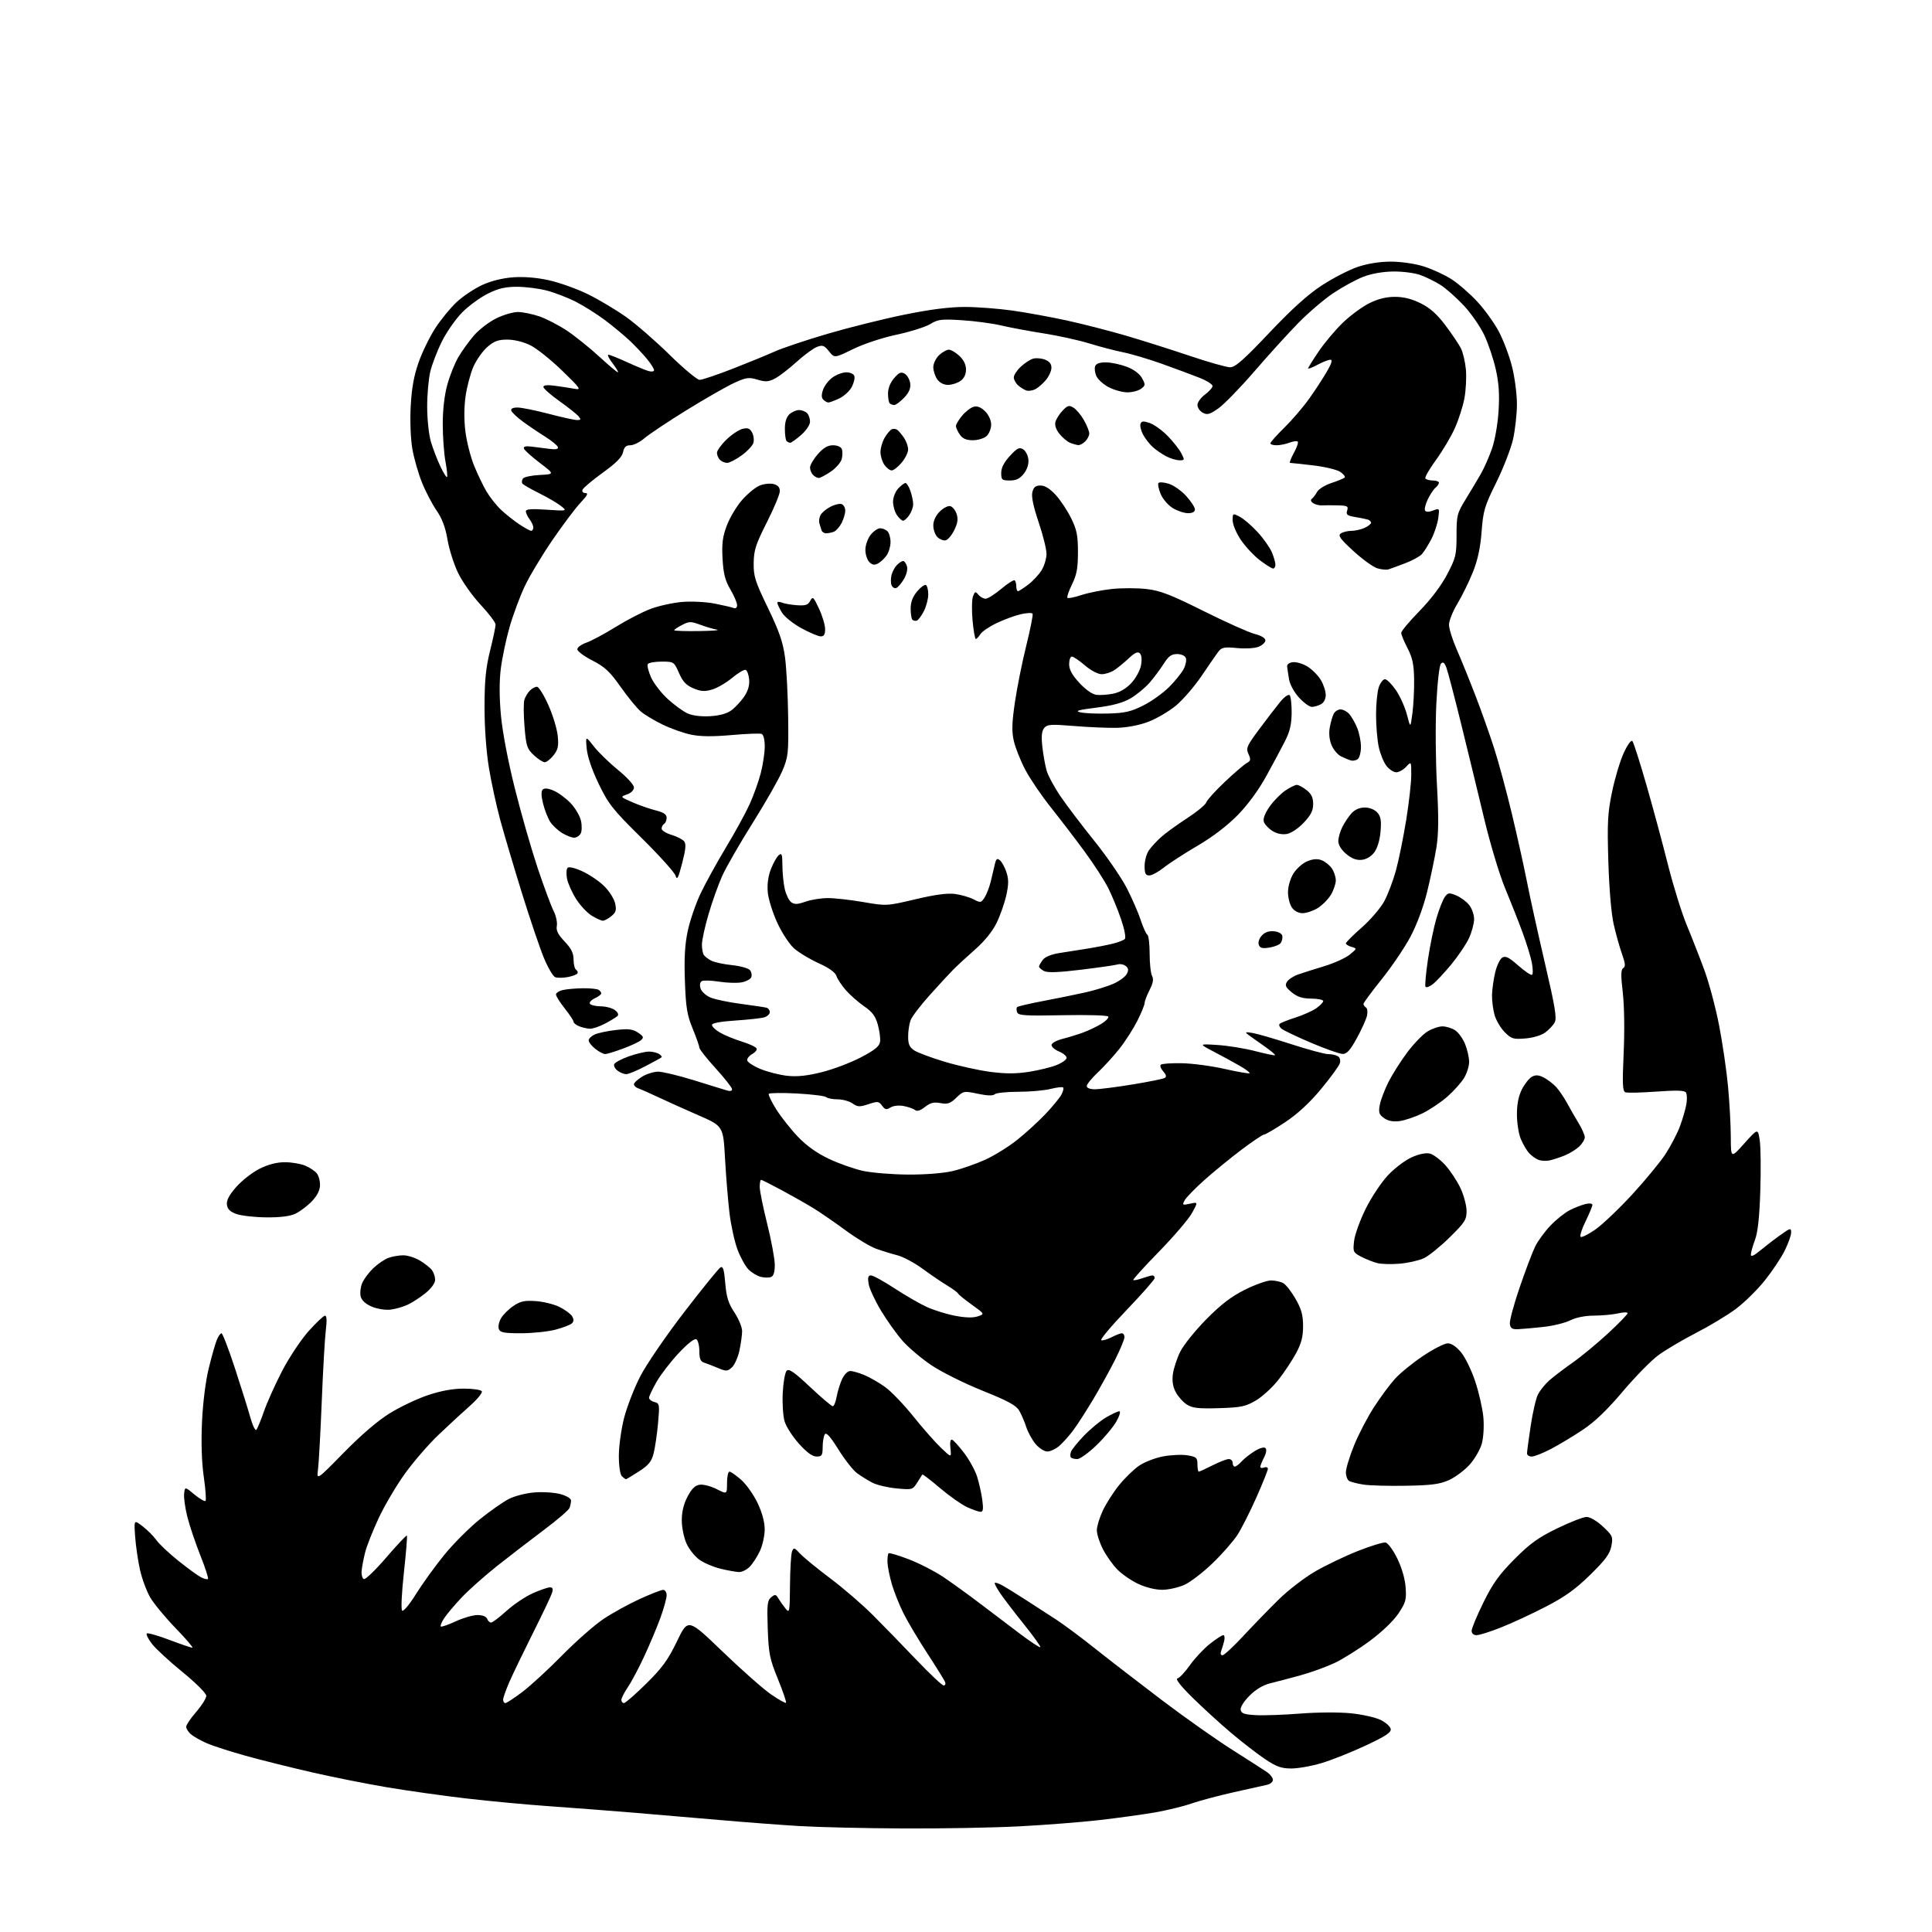 <?xml version="1.0" encoding="UTF-8" standalone="no"?>
<svg 
  version="1.1" 
  xmlns="http://www.w3.org/2000/svg" 
  xmlns:xlink="http://www.w3.org/1999/xlink" 
  xmlns:svg="http://www.w3.org/2000/svg"
  xmlns:rdf="http://www.w3.org/1999/02/22-rdf-syntax-ns#"
  xmlns:cc="http://creativecommons.org/ns#"
  xmlns:dc="http://purl.org/dc/elements/1.1/"
  viewBox="0 0 768 768"
  width="768"
  height="768"
>
<style>svg {background-color: white; }</style>"
<path stroke="none" fill="black" fill-rule="evenodd" d="M359.00,726.84C343.88,726.77 325.43,726.34 318.00,725.90C310.57,725.46 296.62,724.40 287.00,723.56C277.38,722.72 261.62,721.38 252.00,720.58C242.38,719.78 227.30,718.63 218.50,718.01C209.70,717.40 194.88,716.02 185.57,714.94C176.26,713.86 161.92,711.84 153.70,710.45C145.48,709.06 132.02,706.37 123.79,704.48C115.56,702.59 103.80,699.66 97.66,697.95C91.52,696.25 84.49,693.98 82.04,692.89C79.58,691.81 76.77,690.20 75.79,689.31C74.80,688.42 74.00,687.11 74.00,686.41C74.00,685.70 75.80,683.04 78.00,680.50C80.20,677.96 82.00,675.09 82.00,674.12C82.00,673.11 77.96,669.08 72.53,664.65C67.32,660.41 61.85,655.36 60.39,653.44C58.92,651.52 58.00,649.67 58.34,649.33C58.67,648.99 62.70,650.13 67.28,651.86C71.85,653.59 75.99,655.00 76.47,655.00C76.95,655.00 73.97,651.51 69.84,647.25C65.71,642.99 61.15,637.46 59.70,634.98C58.26,632.49 56.43,627.54 55.64,623.98C54.84,620.41 53.98,614.48 53.72,610.79C53.24,604.08 53.24,604.08 56.65,606.69C58.53,608.12 61.00,610.59 62.12,612.17C63.25,613.76 67.17,617.46 70.84,620.39C74.50,623.33 78.55,626.28 79.84,626.95C81.12,627.62 82.40,627.94 82.67,627.66C82.94,627.39 81.59,623.19 79.66,618.33C77.72,613.47 75.41,606.64 74.52,603.14C73.62,599.65 73.03,595.47 73.19,593.86C73.50,590.94 73.50,590.94 77.30,594.09C79.39,595.82 81.37,596.96 81.70,596.63C82.03,596.31 81.71,591.98 81.00,587.03C80.17,581.22 79.92,573.48 80.30,565.26C80.64,557.72 81.73,549.02 82.96,544.00C84.10,539.33 85.53,534.26 86.14,532.75C86.74,531.24 87.60,530.00 88.04,530.00C88.48,530.00 90.86,536.19 93.34,543.75C95.82,551.31 98.59,560.15 99.49,563.38C100.40,566.62 101.48,568.87 101.90,568.38C102.33,567.90 103.70,564.58 104.95,561.00C106.19,557.42 109.44,550.20 112.17,544.94C114.90,539.69 119.61,532.60 122.64,529.19C125.68,525.79 128.63,523.00 129.20,523.00C129.87,523.00 129.99,524.96 129.53,528.63C129.14,531.73 128.41,544.44 127.91,556.88C127.41,569.32 126.74,581.52 126.42,584.00C125.83,588.50 125.83,588.50 136.67,577.44C143.62,570.35 150.19,564.73 155.00,561.76C159.12,559.21 165.95,555.98 170.18,554.57C175.28,552.86 180.03,552.00 184.37,552.00C187.95,552.00 191.17,552.47 191.53,553.05C191.88,553.62 189.78,556.21 186.85,558.80C183.92,561.38 178.28,566.59 174.32,570.37C170.35,574.14 164.32,581.12 160.91,585.87C157.51,590.61 152.83,598.55 150.52,603.50C148.21,608.45 145.80,614.52 145.17,617.00C144.54,619.48 143.90,622.80 143.76,624.40C143.62,625.99 144.02,627.47 144.67,627.70C145.31,627.93 149.33,624.04 153.60,619.07C157.87,614.10 161.54,610.21 161.75,610.42C161.96,610.63 161.42,617.23 160.56,625.09C159.67,633.15 159.36,639.76 159.85,640.25C160.34,640.74 162.77,637.83 165.42,633.57C168.01,629.42 173.08,622.41 176.69,617.99C180.29,613.58 186.61,607.26 190.72,603.95C194.82,600.65 200.04,597.00 202.31,595.84C204.58,594.68 209.15,593.52 212.47,593.26C215.79,592.99 220.41,593.29 222.75,593.93C225.14,594.57 227.00,595.68 227.00,596.46C227.00,597.22 226.72,598.55 226.39,599.43C226.05,600.31 221.44,604.27 216.14,608.23C210.84,612.20 202.45,618.66 197.50,622.58C192.55,626.51 186.22,632.15 183.43,635.11C180.65,638.08 177.55,641.75 176.55,643.28C175.55,644.81 174.95,646.28 175.22,646.55C175.49,646.82 178.14,645.91 181.10,644.53C184.07,643.15 187.98,642.02 189.78,642.01C191.78,642.00 193.29,642.59 193.64,643.50C193.95,644.33 194.66,645.00 195.21,645.00C195.76,645.00 198.52,642.91 201.35,640.35C204.18,637.79 208.88,634.64 211.78,633.35C214.68,632.06 217.75,631.00 218.60,631.00C219.74,631.00 219.95,631.58 219.42,633.25C219.03,634.49 215.66,641.58 211.94,649.00C208.22,656.42 204.01,665.14 202.59,668.37C201.16,671.61 200.00,674.87 200.00,675.62C200.00,676.38 200.40,677.00 200.89,677.00C201.38,677.00 204.42,675.01 207.64,672.58C210.86,670.15 218.00,663.59 223.49,658.00C228.99,652.41 236.41,645.88 240.00,643.50C243.58,641.12 250.05,637.56 254.38,635.59C258.71,633.61 262.87,632.00 263.62,632.00C264.38,632.00 265.00,632.96 265.00,634.13C265.00,635.30 263.92,639.24 262.61,642.88C261.29,646.52 258.43,653.38 256.23,658.12C254.04,662.86 251.07,668.48 249.63,670.60C248.18,672.73 247.00,675.03 247.00,675.73C247.00,676.43 247.46,677.00 248.03,677.00C248.60,677.00 252.59,673.51 256.91,669.25C263.30,662.93 265.56,659.82 269.12,652.41C273.50,643.32 273.50,643.32 287.21,656.51C294.75,663.77 303.41,671.42 306.46,673.52C309.51,675.62 312.20,677.13 312.45,676.89C312.69,676.64 311.25,672.40 309.24,667.47C305.96,659.42 305.55,657.37 305.19,647.46C304.85,637.86 305.03,636.22 306.54,634.96C308.09,633.68 308.42,633.73 309.40,635.38C310.00,636.40 311.27,638.20 312.22,639.37C313.86,641.41 313.94,641.04 314.04,630.00C314.09,623.67 314.46,617.69 314.85,616.70C315.49,615.07 315.79,615.15 318.03,617.58C319.39,619.05 324.77,623.46 329.99,627.38C335.21,631.29 342.86,637.89 346.99,642.03C351.12,646.16 358.89,654.15 364.25,659.78C369.62,665.40 374.51,670.00 375.11,670.00C375.72,670.00 375.98,669.39 375.70,668.65C375.41,667.91 372.27,662.84 368.72,657.40C365.17,651.95 360.89,644.78 359.22,641.45C357.54,638.12 355.43,632.84 354.52,629.71C353.61,626.59 352.83,622.67 352.78,621.00C352.73,619.34 352.93,617.74 353.21,617.46C353.49,617.17 357.16,618.27 361.36,619.88C365.56,621.50 371.81,624.73 375.25,627.06C378.69,629.39 385.10,634.03 389.50,637.37C393.90,640.71 401.01,646.10 405.30,649.34C409.59,652.58 413.30,655.03 413.55,654.79C413.79,654.55 410.86,650.45 407.04,645.69C403.22,640.93 398.96,635.37 397.58,633.33C396.19,631.28 395.23,629.44 395.44,629.23C395.65,629.01 396.88,629.39 398.16,630.07C399.45,630.75 403.65,633.33 407.50,635.81C411.35,638.28 416.97,641.93 420.00,643.91C423.02,645.88 430.00,651.09 435.50,655.47C441.00,659.85 452.93,669.06 462.00,675.93C471.07,682.80 483.68,691.68 490.00,695.68C496.32,699.67 502.51,703.65 503.75,704.52C504.99,705.38 506.00,706.74 506.00,707.53C506.00,708.32 504.99,709.19 503.75,709.47C502.51,709.75 496.55,711.08 490.50,712.43C484.45,713.78 476.85,715.80 473.61,716.93C470.38,718.06 463.85,719.65 459.11,720.47C454.38,721.28 444.57,722.64 437.32,723.48C430.08,724.32 415.68,725.45 405.32,725.99C394.97,726.54 374.12,726.92 359.00,726.84zM513.33,703.00C509.41,703.00 507.42,702.30 502.99,699.35C499.97,697.34 493.90,692.66 489.50,688.94C485.10,685.23 478.15,678.89 474.05,674.85C469.38,670.25 467.14,667.40 468.05,667.21C468.85,667.05 471.07,664.68 473.00,661.95C474.93,659.22 478.49,655.41 480.91,653.49C483.34,651.57 485.75,650.00 486.27,650.00C486.79,650.00 486.94,651.08 486.61,652.41C486.28,653.73 485.73,655.53 485.40,656.41C485.05,657.30 485.30,658.00 485.95,658.00C486.58,658.00 490.35,654.52 494.30,650.26C498.26,646.00 504.56,639.50 508.31,635.82C512.05,632.14 518.57,627.12 522.81,624.67C527.04,622.22 534.68,618.56 539.79,616.54C544.90,614.52 549.85,613.01 550.79,613.18C551.73,613.36 553.82,616.19 555.43,619.50C557.23,623.18 558.52,627.63 558.76,631.00C559.12,635.90 558.80,637.04 555.89,641.40C553.95,644.30 549.32,648.75 544.55,652.27C540.12,655.55 533.80,659.51 530.50,661.07C527.20,662.62 521.12,664.82 517.00,665.96C512.88,667.09 507.49,668.51 505.04,669.11C502.11,669.82 499.24,671.53 496.71,674.06C494.43,676.34 492.98,678.66 493.18,679.71C493.45,681.14 494.68,681.56 499.29,681.80C502.46,681.97 510.40,681.68 516.92,681.17C523.58,680.64 532.37,680.59 536.93,681.05C541.41,681.50 546.75,682.69 548.79,683.69C550.83,684.68 552.65,686.30 552.83,687.28C553.09,688.67 550.88,690.13 542.83,693.90C537.15,696.55 529.28,699.69 525.34,700.86C521.41,702.04 516.00,703.00 513.33,703.00zM586.97,650.00C585.76,650.00 585.00,649.33 585.00,648.26C585.00,647.30 587.11,642.24 589.68,637.01C593.41,629.44 595.93,625.93 602.01,619.80C608.20,613.57 611.44,611.23 619.01,607.55C624.15,605.05 629.42,603.00 630.72,603.00C632.07,603.00 634.83,604.63 637.18,606.83C641.04,610.43 641.24,610.89 640.55,614.57C639.97,617.66 638.23,620.03 632.16,625.99C626.31,631.72 622.13,634.72 614.50,638.67C609.00,641.52 601.00,645.23 596.72,646.92C592.45,648.62 588.06,650.00 586.97,650.00zM462.00,631.97C459.35,631.98 455.44,631.02 452.50,629.64C449.75,628.36 446.00,625.77 444.16,623.90C442.32,622.03 439.74,618.38 438.41,615.78C437.08,613.19 436.00,609.81 436.01,608.28C436.02,606.75 437.08,603.25 438.38,600.50C439.67,597.75 442.57,593.21 444.81,590.42C447.06,587.63 450.63,584.14 452.75,582.68C454.87,581.21 459.21,579.52 462.40,578.93C465.60,578.34 469.96,578.16 472.11,578.52C475.59,579.11 476.00,579.48 476.00,582.09C476.00,583.69 476.24,585.00 476.53,585.00C476.83,585.00 479.29,583.88 482.00,582.50C484.71,581.12 487.62,580.00 488.47,580.00C489.31,580.00 490.00,580.67 490.00,581.50C490.00,582.33 490.38,583.00 490.85,583.00C491.31,583.00 492.52,582.09 493.53,580.97C494.54,579.85 496.89,577.99 498.76,576.84C500.77,575.60 502.51,575.11 503.05,575.65C503.58,576.18 503.35,577.70 502.47,579.39C501.66,580.95 501.00,582.61 501.00,583.08C501.00,583.55 501.68,583.68 502.50,583.36C503.32,583.05 504.00,583.27 504.00,583.87C504.00,584.47 501.95,589.58 499.45,595.22C496.95,600.86 493.58,607.54 491.95,610.07C490.33,612.60 485.89,617.67 482.09,621.34C478.29,625.02 473.22,628.91 470.84,629.99C468.45,631.07 464.48,631.96 462.00,631.97zM293.71,624.91C292.49,624.87 289.21,624.27 286.40,623.59C283.60,622.91 279.84,621.31 278.04,620.03C276.24,618.75 273.93,615.85 272.91,613.60C271.88,611.34 271.03,607.21 271.02,604.41C271.01,600.98 271.76,597.88 273.32,594.91C275.03,591.67 276.34,590.42 278.25,590.19C279.68,590.02 282.68,590.82 284.92,591.96C289.00,594.04 289.00,594.04 289.00,589.52C289.00,587.03 289.43,585.00 289.97,585.00C290.50,585.00 292.59,586.46 294.62,588.24C296.65,590.02 299.59,594.19 301.16,597.49C302.99,601.37 303.99,605.10 303.98,608.00C303.97,610.48 303.12,614.30 302.10,616.50C301.08,618.70 299.27,621.51 298.08,622.75C296.89,623.99 294.93,624.96 293.71,624.91zM389.81,600.98C389.09,600.97 386.70,600.14 384.49,599.14C382.29,598.13 377.43,594.72 373.69,591.55C369.95,588.37 366.78,585.94 366.64,586.14C366.51,586.34 365.58,587.80 364.59,589.38C362.82,592.19 362.61,592.25 356.42,591.67C352.92,591.35 348.58,590.32 346.78,589.39C344.98,588.45 342.22,586.75 340.67,585.60C339.11,584.44 335.78,580.21 333.27,576.18C330.04,571.00 328.46,569.24 327.87,570.18C327.41,570.91 327.02,573.19 327.02,575.25C327.00,578.54 326.71,579.00 324.59,579.00C322.96,579.00 320.70,577.35 317.60,573.90C315.08,571.10 312.52,567.12 311.90,565.04C311.27,562.97 310.94,557.86 311.15,553.67C311.36,549.49 312.07,545.53 312.72,544.88C313.63,543.97 315.77,545.46 322.03,551.35C326.51,555.56 330.56,559.00 331.04,559.00C331.52,559.00 332.21,557.31 332.57,555.25C332.94,553.19 333.91,550.04 334.73,548.25C335.59,546.38 336.98,545.00 337.99,545.00C338.96,545.00 341.50,545.73 343.63,546.62C345.76,547.51 349.46,549.64 351.86,551.37C354.26,553.09 359.28,558.32 363.03,563.00C366.77,567.67 371.72,573.30 374.03,575.50C378.22,579.50 378.22,579.50 377.81,575.73C377.55,573.38 377.79,572.09 378.45,572.31C379.03,572.50 381.19,574.87 383.25,577.58C385.31,580.28 387.63,584.52 388.42,587.00C389.20,589.48 390.13,593.64 390.48,596.25C390.96,599.83 390.80,600.99 389.81,600.98zM559.00,590.61C552.12,590.74 544.48,590.53 542.00,590.15C539.52,589.76 536.94,589.10 536.25,588.67C535.56,588.23 535.01,586.67 535.02,585.19C535.03,583.71 536.50,578.90 538.29,574.50C540.08,570.10 543.64,563.28 546.20,559.34C548.75,555.40 552.51,550.33 554.55,548.07C556.59,545.82 561.61,541.73 565.71,538.99C569.81,536.24 574.22,534.00 575.51,534.00C576.99,534.00 578.96,535.34 580.83,537.61C582.47,539.60 585.00,544.82 586.45,549.22C587.91,553.62 589.35,559.98 589.66,563.36C589.98,566.84 589.72,571.37 589.06,573.81C588.42,576.18 586.23,579.96 584.20,582.22C582.16,584.47 578.48,587.23 576.00,588.35C572.37,589.99 569.08,590.43 559.00,590.61zM248.81,588.00C248.58,588.00 247.86,587.46 247.20,586.80C246.50,586.10 246.00,582.74 246.00,578.72C246.00,574.93 246.94,568.16 248.08,563.67C249.23,559.17 252.15,551.67 254.57,547.00C256.98,542.33 264.85,530.85 272.04,521.51C279.23,512.16 285.70,504.19 286.42,503.79C287.41,503.23 287.86,504.74 288.30,510.09C288.77,515.65 289.54,518.09 291.95,521.73C293.63,524.27 295.00,527.59 295.00,529.12C295.00,530.65 294.52,534.13 293.94,536.85C293.35,539.57 292.01,542.59 290.94,543.55C289.15,545.18 288.73,545.19 285.25,543.74C283.19,542.88 280.71,541.92 279.75,541.62C278.47,541.21 278.00,540.00 278.00,537.09C278.00,534.91 277.47,532.79 276.82,532.39C276.10,531.95 273.39,534.06 269.84,537.84C266.64,541.24 262.67,546.38 261.02,549.26C259.37,552.14 258.01,555.01 258.01,555.63C258.00,556.26 258.96,557.02 260.14,557.33C262.18,557.86 262.25,558.27 261.59,565.69C261.20,569.99 260.42,575.36 259.85,577.64C259.01,580.99 257.90,582.37 254.02,584.89C251.38,586.60 249.04,588.00 248.81,588.00zM428.24,580.00C427.19,580.00 426.06,579.73 425.74,579.40C425.41,579.07 425.40,578.06 425.71,577.15C426.02,576.24 428.36,573.34 430.89,570.70C433.43,568.07 437.38,564.80 439.68,563.45C441.98,562.10 444.35,561.00 444.96,561.00C445.57,561.00 445.04,562.81 443.78,565.05C442.53,567.27 438.95,571.55 435.82,574.55C432.70,577.55 429.29,580.00 428.24,580.00zM608.90,579.00C607.85,579.00 607.00,578.44 607.01,577.75C607.01,577.06 607.67,572.11 608.48,566.75C609.29,561.38 610.60,555.76 611.39,554.25C612.18,552.74 614.10,550.34 615.66,548.92C617.22,547.50 621.42,544.29 625.00,541.77C628.58,539.25 634.99,533.96 639.25,530.01C643.51,526.06 647.00,522.47 647.00,522.02C647.00,521.58 645.31,521.60 643.25,522.08C641.19,522.56 636.89,522.96 633.71,522.98C630.11,522.99 626.52,523.70 624.21,524.86C622.17,525.88 617.35,527.06 613.50,527.48C609.65,527.90 605.15,528.30 603.50,528.37C601.12,528.47 600.44,528.05 600.19,526.29C600.01,525.07 601.77,518.55 604.08,511.79C606.40,505.03 609.17,497.70 610.25,495.50C611.33,493.30 614.07,489.55 616.35,487.17C618.63,484.78 622.08,482.04 624.00,481.06C625.92,480.08 628.74,478.99 630.25,478.62C631.85,478.24 633.00,478.38 633.00,478.96C633.00,479.51 631.79,482.43 630.31,485.45C628.82,488.47 627.93,491.26 628.31,491.65C628.70,492.03 631.32,490.74 634.14,488.78C636.96,486.81 643.56,480.55 648.80,474.85C654.04,469.16 660.04,461.87 662.13,458.65C664.22,455.43 666.79,450.48 667.83,447.65C668.88,444.82 670.01,440.93 670.35,439.00C670.69,437.07 670.63,434.97 670.21,434.31C669.66,433.44 666.61,433.34 658.48,433.92C652.44,434.36 646.88,434.49 646.12,434.20C645.00,433.78 644.87,430.96 645.43,418.59C645.83,409.76 645.69,399.79 645.08,394.55C644.28,387.63 644.32,385.42 645.27,384.83C646.22,384.25 646.10,382.97 644.77,379.21C643.82,376.54 642.33,371.24 641.47,367.43C640.52,363.26 639.67,353.32 639.34,342.50C638.87,326.93 639.07,323.19 640.82,314.78C641.92,309.43 644.00,302.49 645.44,299.35C646.94,296.08 648.41,294.04 648.89,294.57C649.36,295.08 651.87,302.93 654.47,312.00C657.08,321.07 660.93,335.34 663.03,343.70C665.13,352.05 668.49,362.85 670.49,367.70C672.50,372.54 675.66,380.60 677.51,385.62C679.36,390.63 682.00,400.53 683.37,407.62C684.75,414.70 686.35,425.68 686.93,432.00C687.52,438.32 688.01,447.32 688.02,452.00C688.05,460.50 688.05,460.50 693.42,454.50C698.80,448.50 698.80,448.50 699.52,453.30C699.92,455.93 700.02,464.93 699.75,473.30C699.41,483.87 698.77,489.83 697.63,492.88C696.73,495.28 696.00,497.91 696.00,498.72C696.00,499.72 697.20,499.20 699.75,497.07C701.81,495.36 705.41,492.59 707.75,490.93C711.75,488.08 712.00,488.02 712.00,489.99C712.00,491.13 710.82,494.41 709.38,497.28C707.94,500.15 704.37,505.48 701.44,509.12C698.52,512.76 693.43,517.76 690.14,520.23C686.85,522.71 679.73,527.01 674.33,529.79C668.92,532.57 662.15,536.57 659.28,538.67C656.40,540.78 650.01,547.29 645.06,553.15C638.88,560.47 633.92,565.23 629.20,568.36C625.43,570.88 619.74,574.30 616.57,575.96C613.39,577.63 609.94,579.00 608.90,579.00zM416.34,577.00C415.15,577.00 413.05,575.66 411.67,574.03C410.30,572.39 408.63,569.35 407.96,567.28C407.29,565.20 406.04,562.28 405.17,560.78C403.95,558.65 400.76,556.92 390.61,552.84C383.46,549.97 374.34,545.44 370.34,542.76C366.34,540.09 361.12,535.67 358.73,532.94C356.34,530.21 352.46,524.76 350.11,520.83C347.75,516.89 345.58,512.17 345.28,510.34C344.87,507.79 345.10,507.00 346.24,507.00C347.07,507.00 351.29,509.32 355.62,512.16C359.95,514.99 365.75,518.34 368.50,519.58C371.25,520.83 376.27,522.39 379.66,523.04C383.74,523.82 386.78,523.91 388.65,523.28C391.48,522.34 391.48,522.34 386.31,518.63C383.46,516.58 380.99,514.57 380.82,514.16C380.64,513.75 378.70,512.33 376.50,510.99C374.30,509.66 369.87,506.65 366.66,504.30C363.45,501.95 358.95,499.56 356.66,498.98C354.37,498.40 350.56,497.22 348.20,496.36C345.83,495.50 340.43,492.24 336.20,489.13C331.96,486.01 326.25,482.07 323.50,480.37C320.75,478.68 315.03,475.43 310.80,473.15C306.56,470.87 302.85,469.00 302.55,469.00C302.25,469.00 302.00,470.26 302.00,471.81C302.00,473.36 303.34,479.99 304.99,486.56C306.63,493.13 307.98,500.43 307.99,502.78C308.00,505.68 307.51,507.25 306.50,507.64C305.67,507.96 303.83,507.92 302.41,507.57C300.99,507.21 298.81,505.90 297.56,504.65C296.31,503.40 294.33,499.83 293.17,496.71C292.00,493.60 290.57,487.10 289.99,482.28C289.41,477.45 288.61,467.68 288.21,460.57C287.50,447.63 287.50,447.63 277.50,443.28C272.00,440.88 264.80,437.64 261.50,436.08C258.20,434.52 254.71,432.98 253.75,432.66C252.79,432.33 252.00,431.59 252.00,431.02C252.00,430.44 253.46,429.08 255.25,427.99C257.04,426.90 259.90,426.01 261.62,426.00C263.34,426.00 269.64,427.51 275.62,429.35C281.60,431.19 287.51,433.02 288.75,433.41C290.20,433.88 291.00,433.72 291.00,432.98C291.00,432.34 288.07,428.62 284.50,424.70C280.93,420.78 278.00,417.08 278.00,416.46C278.00,415.85 276.81,412.45 275.36,408.92C273.12,403.49 272.64,400.58 272.26,390.00C271.93,380.91 272.24,375.46 273.40,370.04C274.27,365.93 276.56,359.24 278.50,355.17C280.43,351.10 284.96,342.88 288.56,336.89C292.17,330.91 296.41,323.17 297.98,319.70C299.56,316.23 301.56,310.65 302.42,307.30C303.29,303.95 304.00,299.19 304.00,296.71C304.00,294.03 303.49,292.02 302.75,291.73C302.06,291.47 296.67,291.68 290.77,292.20C283.31,292.86 278.42,292.81 274.71,292.04C271.77,291.43 266.70,289.64 263.44,288.05C260.17,286.47 256.25,284.12 254.73,282.84C253.21,281.55 249.60,277.15 246.72,273.06C242.40,266.93 240.42,265.09 235.49,262.56C232.19,260.88 229.50,258.87 229.50,258.10C229.50,257.33 231.12,256.14 233.10,255.46C235.08,254.77 240.32,251.96 244.76,249.21C249.19,246.46 255.44,243.23 258.66,242.03C261.87,240.83 267.51,239.59 271.20,239.28C274.91,238.97 280.63,239.26 284.05,239.93C287.43,240.60 290.83,241.38 291.60,241.68C292.46,242.01 293.00,241.56 293.00,240.54C293.00,239.61 291.80,236.80 290.33,234.29C288.24,230.73 287.56,228.06 287.23,222.12C286.89,216.04 287.24,213.36 288.94,208.85C290.11,205.75 292.84,201.20 295.00,198.74C297.16,196.28 300.29,193.71 301.95,193.02C303.60,192.34 306.09,192.06 307.48,192.41C309.22,192.84 310.00,193.72 310.00,195.23C310.00,196.44 307.68,202.02 304.84,207.63C300.42,216.37 299.67,218.68 299.60,223.80C299.53,229.11 300.16,231.09 305.26,241.64C309.74,250.91 311.22,255.19 312.05,261.24C312.63,265.50 313.19,276.08 313.30,284.74C313.49,299.61 313.36,300.84 310.96,306.50C309.56,309.80 304.25,319.11 299.17,327.19C294.09,335.27 288.65,344.72 287.09,348.19C285.53,351.66 283.07,358.55 281.63,363.50C280.18,368.45 279.01,373.85 279.02,375.50C279.02,377.15 279.36,379.00 279.77,379.60C280.17,380.21 281.49,381.22 282.70,381.86C283.92,382.50 287.63,383.31 290.95,383.65C294.27,384.00 297.49,384.89 298.11,385.63C298.72,386.37 298.97,387.63 298.66,388.43C298.36,389.23 296.62,390.17 294.80,390.50C292.99,390.84 288.94,390.71 285.80,390.22C282.67,389.72 279.58,389.64 278.94,390.03C278.25,390.46 278.07,391.64 278.49,392.97C278.88,394.19 280.66,395.79 282.44,396.54C284.23,397.29 289.70,398.43 294.60,399.07C299.49,399.71 304.06,400.40 304.75,400.59C305.44,400.78 306.00,401.57 306.00,402.35C306.00,403.13 304.99,404.06 303.75,404.42C302.51,404.78 297.34,405.35 292.25,405.68C286.36,406.07 283.00,406.71 283.00,407.43C283.00,408.06 284.43,409.42 286.18,410.45C287.93,411.48 291.85,413.10 294.89,414.04C297.93,414.98 300.57,416.22 300.77,416.81C300.96,417.39 300.19,418.36 299.06,418.97C297.93,419.57 297.00,420.67 297.00,421.40C297.00,422.13 299.35,423.71 302.23,424.91C305.10,426.10 309.96,427.34 313.03,427.66C316.99,428.07 320.98,427.64 326.80,426.17C331.31,425.03 338.27,422.39 342.25,420.30C347.78,417.40 349.58,415.93 349.84,414.10C350.03,412.78 349.62,409.72 348.94,407.30C348.00,403.93 346.73,402.22 343.51,400.01C341.20,398.42 337.93,395.55 336.24,393.62C334.56,391.70 332.87,389.15 332.49,387.96C332.04,386.54 329.58,384.78 325.45,382.90C321.95,381.32 317.58,378.69 315.72,377.06C313.83,375.40 310.87,370.90 309.00,366.86C307.17,362.88 305.46,357.45 305.21,354.79C304.91,351.66 305.33,348.41 306.42,345.56C307.35,343.14 308.76,340.62 309.55,339.96C310.78,338.93 311.00,339.55 311.02,344.13C311.04,347.08 311.46,351.29 311.97,353.47C312.48,355.66 313.63,357.99 314.53,358.65C315.82,359.59 317.04,359.54 320.21,358.42C322.43,357.64 326.44,357.00 329.13,357.00C331.81,357.00 338.15,357.72 343.21,358.59C352.40,360.17 352.47,360.17 363.87,357.48C371.79,355.60 376.66,354.96 379.68,355.37C382.07,355.70 385.36,356.65 386.99,357.49C389.79,358.94 390.02,358.90 391.39,356.76C392.19,355.52 393.28,352.70 393.82,350.50C394.36,348.30 395.09,345.22 395.44,343.66C395.96,341.36 396.35,341.04 397.49,341.99C398.26,342.63 399.43,344.77 400.08,346.73C400.99,349.49 400.97,351.56 400.02,355.90C399.33,358.98 397.61,363.90 396.18,366.84C394.55,370.19 391.41,374.09 387.72,377.34C384.49,380.18 380.51,383.85 378.88,385.50C377.25,387.15 373.00,391.75 369.44,395.73C365.88,399.70 362.52,404.12 361.98,405.54C361.44,406.97 361.00,409.89 361.00,412.04C361.00,415.09 361.54,416.31 363.45,417.56C364.80,418.45 370.24,420.47 375.52,422.06C380.81,423.65 388.91,425.45 393.51,426.06C399.61,426.87 403.80,426.88 408.95,426.08C412.83,425.47 417.81,424.26 420.00,423.38C422.20,422.50 424.00,421.21 424.00,420.51C424.00,419.81 422.65,418.68 421.00,418.00C419.35,417.32 418.00,416.15 418.00,415.42C418.00,414.68 419.90,413.60 422.25,413.00C424.59,412.41 428.30,411.27 430.50,410.47C432.70,409.66 435.98,408.10 437.80,406.99C439.61,405.88 440.85,404.57 440.55,404.09C440.25,403.60 432.11,403.37 422.46,403.56C407.56,403.86 404.82,403.68 404.33,402.41C404.01,401.59 404.01,400.66 404.33,400.34C404.64,400.02 409.31,398.93 414.70,397.91C420.09,396.89 427.60,395.36 431.38,394.51C435.17,393.67 440.20,392.12 442.55,391.08C444.90,390.04 447.31,388.29 447.89,387.20C448.70,385.69 448.61,384.92 447.53,384.02C446.74,383.37 445.29,383.08 444.30,383.38C443.31,383.68 436.75,384.62 429.71,385.48C420.55,386.59 416.37,386.73 414.96,385.98C413.88,385.40 413.01,384.61 413.03,384.21C413.05,383.82 413.72,382.63 414.52,381.57C415.44,380.36 417.93,379.34 421.24,378.83C424.13,378.38 429.20,377.58 432.50,377.05C435.80,376.52 440.24,375.65 442.37,375.12C444.50,374.59 446.64,373.76 447.13,373.27C447.64,372.76 447.02,369.47 445.65,365.44C444.35,361.62 442.05,356.02 440.53,353.00C439.01,349.98 434.79,343.45 431.15,338.50C427.52,333.55 421.49,325.68 417.77,321.00C414.04,316.33 409.44,309.56 407.54,305.95C405.65,302.34 403.60,297.19 403.00,294.49C402.14,290.67 402.24,287.29 403.46,279.05C404.31,273.25 406.34,263.14 407.97,256.59C409.59,250.04 410.72,244.35 410.47,243.95C410.22,243.54 408.15,243.63 405.87,244.14C403.59,244.65 399.29,246.22 396.31,247.63C393.33,249.04 390.36,251.05 389.71,252.10C389.05,253.14 388.24,254.00 387.90,254.00C387.56,254.00 386.98,250.70 386.61,246.66C386.24,242.62 386.32,238.31 386.78,237.07C387.52,235.06 387.75,234.99 388.93,236.41C389.65,237.29 390.95,238.00 391.81,238.00C392.67,238.00 395.48,236.22 398.06,234.04C400.64,231.87 403.03,230.37 403.38,230.71C403.72,231.05 404.00,232.16 404.00,233.17C404.00,234.18 404.30,235.00 404.66,235.00C405.02,235.00 406.85,233.82 408.74,232.38C410.63,230.95 413.03,228.36 414.08,226.63C415.13,224.91 415.99,222.00 416.00,220.16C416.00,218.33 414.59,212.65 412.86,207.54C410.77,201.36 409.94,197.38 410.38,195.63C410.88,193.63 411.67,193.00 413.63,193.00C415.36,193.00 417.39,194.26 419.66,196.75C421.55,198.81 424.31,202.97 425.80,206.00C428.05,210.58 428.50,212.83 428.50,219.50C428.50,225.89 428.02,228.47 426.14,232.30C424.84,234.94 424.02,237.35 424.32,237.65C424.62,237.96 427.11,237.46 429.85,236.55C432.59,235.64 438.04,234.55 441.97,234.13C445.90,233.71 452.12,233.72 455.80,234.15C461.30,234.80 465.36,236.37 478.50,242.93C487.30,247.32 496.41,251.40 498.75,252.00C501.36,252.66 503.00,253.65 503.00,254.56C503.00,255.38 501.76,256.53 500.25,257.12C498.71,257.72 494.97,257.93 491.73,257.61C486.99,257.13 485.71,257.34 484.55,258.76C483.78,259.72 480.74,264.08 477.80,268.46C474.87,272.83 470.15,278.30 467.32,280.60C464.50,282.90 459.56,285.77 456.34,286.98C452.82,288.30 447.92,289.23 444.00,289.32C440.43,289.40 432.77,289.08 426.98,288.60C417.74,287.84 416.30,287.94 415.09,289.39C414.10,290.59 413.89,292.62 414.34,296.77C414.69,299.92 415.45,304.19 416.03,306.26C416.62,308.33 419.15,313.01 421.65,316.67C424.16,320.33 430.22,328.32 435.12,334.41C440.02,340.51 445.77,348.88 447.89,353.00C450.01,357.12 452.52,362.86 453.45,365.74C454.39,368.62 455.57,371.23 456.08,371.55C456.58,371.86 457.00,375.27 457.00,379.12C457.00,382.98 457.43,386.94 457.96,387.93C458.65,389.22 458.38,390.80 456.96,393.57C455.88,395.69 455.00,398.02 455.00,398.74C455.00,399.46 453.69,402.66 452.09,405.83C450.48,409.01 447.31,413.96 445.02,416.85C442.74,419.74 438.88,423.98 436.44,426.27C434.00,428.57 432.00,431.02 432.00,431.73C432.00,432.50 433.28,433.00 435.25,433.00C437.04,433.00 443.76,432.14 450.20,431.09C456.63,430.04 462.40,428.87 463.01,428.49C463.78,428.02 463.60,427.21 462.40,425.89C461.46,424.85 461.02,423.65 461.43,423.24C461.84,422.83 465.63,422.57 469.84,422.65C474.05,422.73 481.72,423.75 486.88,424.93C492.05,426.10 496.47,426.86 496.71,426.62C496.96,426.38 495.21,425.06 492.83,423.69C490.45,422.32 485.80,419.78 482.50,418.06C476.50,414.92 476.50,414.92 484.00,415.40C488.12,415.67 494.88,416.76 499.00,417.84C503.12,418.91 506.66,419.64 506.86,419.45C507.06,419.27 505.09,417.63 502.49,415.81C499.89,413.99 497.03,411.95 496.13,411.27C494.77,410.24 495.08,410.14 498.00,410.64C499.93,410.97 506.87,412.99 513.44,415.12C520.01,417.25 526.53,419.01 527.94,419.02C529.35,419.02 531.11,419.42 531.86,419.89C532.66,420.40 532.96,421.55 532.59,422.71C532.25,423.79 528.90,428.38 525.14,432.91C520.60,438.38 515.82,442.80 510.90,446.07C506.83,448.78 503.05,451.00 502.50,451.00C501.95,451.01 497.90,453.72 493.50,457.04C489.10,460.36 482.46,465.78 478.75,469.10C475.04,472.41 471.51,476.04 470.91,477.16C469.90,479.06 470.03,479.15 473.04,478.49C476.25,477.79 476.25,477.79 473.87,482.14C472.57,484.53 466.68,491.42 460.80,497.46C454.91,503.49 450.28,508.61 450.50,508.83C450.72,509.05 452.34,508.73 454.10,508.12C455.86,507.50 457.68,507.00 458.15,507.00C458.62,507.00 459.00,507.48 459.00,508.06C459.00,508.64 453.98,514.35 447.84,520.75C441.71,527.16 437.17,532.56 437.77,532.76C438.37,532.96 440.22,532.42 441.88,531.56C443.54,530.70 445.37,530.00 445.95,530.00C446.53,530.00 447.00,530.69 447.00,531.52C447.00,532.36 445.37,536.30 443.39,540.27C441.40,544.25 437.50,551.33 434.72,556.00C431.93,560.67 428.32,566.30 426.68,568.50C425.04,570.70 422.53,573.51 421.10,574.75C419.67,575.98 417.53,576.99 416.34,577.00zM484.51,559.77C476.36,560.01 474.00,559.75 471.80,558.33C470.31,557.38 468.33,555.18 467.40,553.44C466.23,551.27 465.87,549.01 466.24,546.21C466.55,543.97 467.85,539.98 469.15,537.35C470.44,534.72 475.10,528.92 479.50,524.46C485.39,518.50 489.44,515.39 494.88,512.68C498.95,510.66 503.59,509.00 505.20,509.00C506.81,509.00 509.00,509.47 510.07,510.04C511.13,510.60 513.35,513.42 514.99,516.29C517.33,520.37 517.98,522.72 517.99,527.11C518.00,531.34 517.32,533.99 515.25,537.85C513.74,540.68 510.57,545.46 508.20,548.48C505.84,551.50 501.79,555.21 499.22,556.72C495.09,559.14 493.33,559.50 484.51,559.77zM207.22,529.99C200.42,530.00 198.82,529.70 198.30,528.34C197.95,527.43 198.31,525.53 199.11,524.12C199.90,522.70 202.11,520.48 204.03,519.18C206.89,517.24 208.47,516.89 213.00,517.21C216.03,517.42 220.27,518.47 222.43,519.55C224.59,520.62 226.83,522.28 227.41,523.22C228.14,524.43 228.13,525.27 227.38,526.02C226.78,526.62 223.87,527.75 220.90,528.54C217.93,529.33 211.77,529.98 207.22,529.99zM155.11,520.61C153.12,520.83 149.81,520.28 147.74,519.39C145.33,518.36 143.77,516.92 143.38,515.37C143.05,514.05 143.30,511.68 143.95,510.11C144.60,508.54 146.57,505.88 148.32,504.19C150.07,502.50 152.77,500.65 154.32,500.06C155.86,499.48 158.56,499.00 160.32,499.00C162.07,499.01 165.07,499.96 166.98,501.13C168.90,502.30 171.02,503.98 171.70,504.88C172.38,505.77 172.95,507.48 172.97,508.68C172.99,510.00 171.54,512.06 169.29,513.91C167.25,515.60 164.03,517.71 162.15,518.60C160.26,519.50 157.09,520.40 155.11,520.61zM556.50,502.33C553.20,502.62 549.15,502.52 547.50,502.10C545.85,501.68 542.98,500.54 541.13,499.58C537.91,497.90 537.78,497.62 538.27,493.31C538.55,490.82 540.62,485.07 542.87,480.53C545.12,475.98 549.11,469.98 551.73,467.19C554.35,464.39 558.62,461.17 561.21,460.03C564.17,458.71 566.85,458.18 568.44,458.57C569.82,458.92 572.58,461.01 574.57,463.21C576.56,465.42 579.27,469.53 580.59,472.36C581.90,475.19 582.98,479.25 582.99,481.38C583.00,484.86 582.29,485.95 576.24,491.90C572.52,495.56 567.90,499.28 565.99,500.17C564.07,501.06 559.80,502.04 556.50,502.33zM105.85,483.92C101.26,483.88 95.92,483.28 94.00,482.59C91.45,481.68 90.42,480.66 90.20,478.86C89.99,477.13 91.12,475.00 93.96,471.78C96.20,469.24 100.36,466.01 103.21,464.58C106.63,462.88 110.03,462.00 113.23,462.00C115.89,462.00 119.51,462.61 121.28,463.35C123.05,464.08 125.13,465.45 125.90,466.38C126.67,467.31 127.26,469.47 127.21,471.17C127.16,473.23 126.04,475.39 123.90,477.60C122.13,479.43 119.22,481.62 117.44,482.46C115.27,483.49 111.43,483.97 105.85,483.92zM361.00,466.91C367.86,466.94 375.02,466.38 378.74,465.50C382.18,464.69 387.94,462.68 391.56,461.05C395.18,459.41 400.92,455.85 404.32,453.14C407.72,450.44 412.79,445.80 415.60,442.84C418.40,439.87 421.25,436.41 421.93,435.14C422.61,433.87 422.92,432.58 422.62,432.29C422.32,431.99 420.06,432.25 417.60,432.87C415.13,433.49 409.35,434.00 404.76,434.00C400.16,434.00 395.95,434.45 395.41,434.99C394.75,435.65 392.49,435.58 388.73,434.79C383.14,433.62 382.98,433.65 380.14,436.37C377.73,438.68 376.69,439.03 373.85,438.50C371.22,438.01 369.82,438.36 367.69,440.03C365.82,441.50 364.55,441.89 363.72,441.24C363.05,440.71 361.02,440.00 359.21,439.66C357.28,439.29 355.12,439.53 353.98,440.24C352.37,441.25 351.82,441.13 350.64,439.53C349.36,437.77 348.89,437.71 345.22,438.93C341.71,440.09 340.91,440.05 338.88,438.63C337.60,437.73 334.95,437.00 332.98,437.00C331.01,437.00 328.97,436.61 328.45,436.13C327.93,435.65 322.67,435.00 316.77,434.68C310.87,434.37 305.85,434.44 305.60,434.83C305.36,435.23 306.71,438.02 308.60,441.03C310.50,444.04 314.36,448.92 317.19,451.88C320.60,455.45 324.72,458.39 329.48,460.65C333.42,462.52 339.54,464.68 343.07,465.45C346.61,466.21 354.68,466.87 361.00,466.91zM616.00,461.28C614.62,461.58 612.60,461.47 611.50,461.03C610.40,460.59 608.73,459.38 607.79,458.33C606.85,457.28 605.38,454.77 604.54,452.75C603.69,450.72 603.00,446.33 603.00,442.99C603.00,438.89 603.65,435.65 605.00,432.99C606.11,430.83 607.90,428.59 608.99,428.00C610.47,427.21 611.69,427.31 613.74,428.37C615.26,429.16 617.46,430.87 618.64,432.15C619.81,433.44 621.75,436.30 622.94,438.50C624.13,440.70 626.20,444.30 627.54,446.50C628.87,448.70 629.97,451.21 629.98,452.08C629.99,452.94 628.98,454.61 627.74,455.78C626.49,456.95 623.90,458.54 621.99,459.32C620.07,460.10 617.38,460.98 616.00,461.28zM556.31,445.65C553.71,445.98 551.76,445.60 550.16,444.45C548.18,443.02 547.93,442.21 548.49,439.19C548.86,437.23 550.43,433.12 551.97,430.06C553.52,426.99 556.88,421.70 559.44,418.30C561.99,414.89 565.58,411.18 567.41,410.05C569.24,408.92 571.94,408.00 573.40,408.00C574.87,408.00 577.14,408.70 578.45,409.56C579.76,410.42 581.54,412.90 582.42,415.08C583.29,417.26 584.00,420.44 584.00,422.15C584.00,423.86 583.07,426.77 581.94,428.60C580.80,430.44 577.82,433.75 575.31,435.96C572.80,438.17 568.35,441.15 565.43,442.58C562.51,444.00 558.41,445.39 556.31,445.65zM248.94,427.00C248.08,427.00 246.56,426.40 245.55,425.66C244.55,424.93 243.91,423.76 244.14,423.08C244.37,422.39 247.00,420.97 249.99,419.91C252.98,418.86 256.57,418.01 257.96,418.02C259.36,418.02 261.16,418.45 261.97,418.96C262.78,419.47 263.23,420.08 262.97,420.31C262.71,420.54 259.80,422.14 256.50,423.86C253.20,425.59 249.80,427.00 248.94,427.00zM240.55,419.00C239.84,419.00 238.08,418.07 236.63,416.93C235.19,415.79 234.00,414.28 234.00,413.59C234.00,412.89 235.09,411.83 236.42,411.22C237.75,410.61 241.56,409.81 244.90,409.43C249.78,408.88 251.48,409.08 253.60,410.47C255.79,411.91 256.00,412.41 254.87,413.44C254.11,414.12 250.87,415.65 247.66,416.84C244.45,418.03 241.25,419.00 240.55,419.00zM533.70,418.96C532.49,418.94 526.86,416.94 521.18,414.53C515.50,412.11 510.20,409.58 509.39,408.91C508.58,408.23 508.27,407.36 508.71,406.97C509.14,406.57 511.98,405.45 515.00,404.48C518.02,403.51 521.74,401.85 523.25,400.79C524.76,399.73 526.00,398.44 526.00,397.93C526.00,397.42 523.86,396.98 521.25,396.96C517.73,396.94 515.73,396.30 513.50,394.48C511.03,392.45 510.69,391.71 511.61,390.26C512.22,389.29 514.24,387.98 516.11,387.34C517.97,386.69 522.68,385.20 526.57,384.02C530.45,382.83 534.95,380.78 536.57,379.45C539.48,377.06 539.48,377.04 537.25,376.40C536.01,376.05 535.00,375.42 535.00,375.01C535.00,374.59 537.83,371.76 541.28,368.73C544.74,365.69 548.76,361.01 550.23,358.33C551.69,355.64 553.80,350.08 554.92,345.97C556.04,341.86 557.86,332.88 558.98,326.00C560.09,319.12 561.00,311.05 561.00,308.06C561.00,302.62 561.00,302.62 558.96,304.81C557.84,306.02 556.07,307.00 555.03,307.00C553.99,307.00 552.25,305.86 551.15,304.46C550.05,303.06 548.66,299.66 548.07,296.91C547.48,294.16 547.00,288.39 547.00,284.10C547.00,279.81 547.49,274.88 548.10,273.15C548.70,271.42 549.81,270.00 550.55,270.00C551.29,270.00 553.25,271.96 554.90,274.35C556.54,276.74 558.51,281.13 559.28,284.10C560.67,289.50 560.67,289.50 561.46,283.50C561.89,280.20 562.20,274.12 562.13,270.00C562.04,264.10 561.48,261.47 559.51,257.66C558.13,254.99 557.00,252.26 557.00,251.58C557.00,250.89 560.26,247.00 564.25,242.92C568.76,238.30 572.92,232.80 575.25,228.35C578.72,221.74 579.00,220.58 579.00,212.79C579.00,204.87 579.21,204.04 582.65,198.44C584.65,195.17 587.35,190.65 588.65,188.40C589.95,186.14 591.93,181.64 593.07,178.40C594.24,175.04 595.38,168.58 595.70,163.41C596.12,156.82 595.82,152.28 594.61,146.87C593.70,142.77 591.63,136.61 590.01,133.18C588.38,129.75 584.68,124.42 581.78,121.34C578.88,118.26 574.76,114.63 572.64,113.28C570.51,111.93 566.91,110.16 564.64,109.33C562.33,108.49 557.51,107.88 553.74,107.93C549.50,108.00 545.05,108.80 541.76,110.09C538.89,111.23 533.61,114.11 530.02,116.51C526.43,118.91 520.26,124.17 516.30,128.19C512.34,132.21 504.45,140.89 498.77,147.47C493.09,154.06 486.60,160.74 484.34,162.33C480.90,164.75 479.91,165.02 478.12,164.07C476.96,163.44 476.00,162.06 476.00,160.99C476.00,159.93 477.35,158.06 479.00,156.84C480.65,155.62 482.00,154.09 482.00,153.43C482.00,152.77 479.64,151.29 476.75,150.15C473.86,149.00 467.19,146.52 461.93,144.64C456.67,142.76 449.69,140.68 446.43,140.03C443.17,139.37 437.12,137.80 433.00,136.52C428.88,135.25 420.77,133.46 415.00,132.55C409.23,131.65 401.57,130.22 398.00,129.38C394.43,128.54 387.38,127.60 382.35,127.29C374.21,126.78 372.82,126.95 369.81,128.81C367.95,129.96 361.94,131.86 356.46,133.03C350.74,134.25 343.35,136.69 339.11,138.77C331.71,142.38 331.71,142.38 329.54,139.65C327.65,137.28 327.00,137.05 324.74,137.91C323.31,138.45 319.64,141.15 316.61,143.90C313.57,146.65 309.71,149.62 308.02,150.49C305.50,151.80 304.29,151.87 301.09,150.91C297.66,149.88 296.62,150.03 291.83,152.22C288.87,153.58 280.38,158.43 272.97,163.01C265.56,167.59 258.02,172.61 256.22,174.17C254.41,175.73 251.88,177.00 250.59,177.00C248.84,177.00 248.10,177.70 247.67,179.75C247.26,181.72 244.96,184.05 239.59,187.92C235.46,190.90 231.85,193.94 231.57,194.67C231.27,195.45 231.76,196.00 232.73,196.00C233.96,196.00 233.45,197.00 230.84,199.75C228.87,201.81 223.84,208.51 219.64,214.63C215.45,220.75 210.45,229.08 208.55,233.13C206.64,237.18 203.95,244.45 202.56,249.28C201.18,254.10 199.62,261.53 199.08,265.78C198.45,270.85 198.47,277.28 199.14,284.49C199.75,291.05 201.98,302.74 204.68,313.49C207.16,323.40 211.23,337.57 213.71,345.00C216.20,352.43 219.04,360.09 220.02,362.02C221.01,363.96 221.60,366.66 221.35,368.02C221.00,369.87 221.79,371.46 224.44,374.25C227.10,377.06 228.00,378.87 228.00,381.44C228.00,383.33 228.46,385.16 229.02,385.51C229.58,385.86 229.81,386.51 229.53,386.96C229.25,387.41 227.50,388.06 225.65,388.41C223.79,388.76 221.56,388.77 220.69,388.44C219.83,388.10 217.79,384.61 216.16,380.67C214.54,376.72 210.63,365.18 207.47,355.00C204.32,344.82 200.47,331.86 198.92,326.19C197.37,320.51 195.31,311.06 194.35,305.19C193.29,298.71 192.60,289.19 192.61,281.00C192.62,270.50 193.11,265.54 194.81,258.67C196.02,253.82 197.00,249.15 197.00,248.30C197.00,247.45 194.34,243.91 191.09,240.44C187.85,236.97 183.81,231.29 182.13,227.81C180.44,224.34 178.54,218.36 177.89,214.52C177.06,209.62 175.76,206.14 173.50,202.87C171.74,200.30 169.12,195.28 167.70,191.71C166.27,188.14 164.56,182.16 163.91,178.43C163.23,174.49 162.95,167.40 163.26,161.57C163.64,154.33 164.52,149.41 166.40,144.06C167.83,139.97 170.85,133.81 173.09,130.36C175.34,126.91 179.19,122.23 181.66,119.96C184.13,117.68 188.66,114.67 191.73,113.27C195.24,111.66 199.81,110.53 204.04,110.23C208.35,109.92 213.46,110.35 218.28,111.42C222.41,112.34 229.33,114.82 233.65,116.93C237.97,119.04 244.78,123.10 248.79,125.94C252.80,128.78 260.64,135.59 266.20,141.06C271.77,146.53 277.13,151.00 278.12,151.00C279.10,151.00 284.99,149.02 291.21,146.60C297.42,144.17 304.99,141.07 308.04,139.70C311.09,138.33 320.54,135.17 329.04,132.67C337.54,130.18 351.28,126.75 359.57,125.07C369.84,122.98 377.49,122.01 383.57,122.02C388.48,122.03 397.00,122.68 402.50,123.46C408.00,124.24 417.68,126.01 424.00,127.38C430.32,128.76 440.90,131.47 447.50,133.40C454.10,135.34 465.56,138.97 472.96,141.46C480.36,143.96 487.58,146.00 489.00,146.00C491.03,146.00 494.40,143.03 504.55,132.31C513.62,122.73 519.90,117.06 525.52,113.40C529.93,110.53 536.32,107.24 539.73,106.09C543.66,104.77 548.48,104.00 552.88,104.00C556.88,104.00 562.40,104.80 565.91,105.89C569.26,106.94 574.23,109.23 576.97,110.98C579.71,112.74 584.32,116.74 587.22,119.88C590.13,123.01 593.97,128.34 595.77,131.72C597.58,135.11 599.94,141.35 601.02,145.60C602.11,149.84 603.00,156.60 603.00,160.60C603.00,164.60 602.30,170.94 601.44,174.69C600.58,178.43 597.58,186.15 594.77,191.83C590.13,201.21 589.59,203.00 588.96,211.33C588.47,217.76 587.44,222.57 585.49,227.44C583.96,231.26 581.20,236.88 579.36,239.94C577.51,243.00 576.00,246.77 576.00,248.33C576.00,249.89 577.37,254.30 579.05,258.12C580.73,261.95 584.05,270.12 586.43,276.29C588.81,282.45 592.20,292.00 593.96,297.50C595.72,303.00 598.89,314.70 601.00,323.50C603.10,332.30 605.80,344.45 606.99,350.50C608.17,356.55 611.39,371.14 614.14,382.93C618.18,400.22 618.93,404.76 618.01,406.43C617.39,407.57 615.70,409.37 614.26,410.43C612.75,411.55 609.41,412.55 606.36,412.80C601.57,413.20 600.82,412.97 598.14,410.29C596.52,408.67 594.70,405.58 594.10,403.42C593.50,401.26 593.05,397.70 593.10,395.50C593.15,393.30 593.71,389.30 594.35,386.60C594.98,383.91 596.24,381.24 597.14,380.68C598.45,379.86 599.77,380.50 603.52,383.81C606.12,386.09 608.58,387.76 609.00,387.50C609.41,387.25 609.39,385.12 608.95,382.77C608.51,380.42 606.81,374.90 605.18,370.50C603.56,366.10 600.44,358.23 598.27,353.00C596.09,347.77 592.43,335.62 590.12,326.00C587.82,316.38 583.70,299.41 580.96,288.30C578.23,277.19 575.53,266.88 574.96,265.39C574.20,263.40 573.63,262.97 572.82,263.78C572.18,264.42 571.39,271.19 570.97,279.70C570.56,287.84 570.67,302.38 571.21,312.00C571.93,325.00 571.87,331.43 570.98,337.00C570.31,341.12 568.66,349.00 567.31,354.50C565.82,360.57 563.21,367.59 560.68,372.36C558.38,376.68 553.24,384.28 549.25,389.25C545.26,394.21 542.00,398.64 542.00,399.08C542.00,399.52 542.45,400.16 543.00,400.50C543.56,400.84 543.73,402.33 543.39,403.81C543.04,405.29 541.22,409.31 539.33,412.75C536.71,417.53 535.38,418.99 533.70,418.96zM234.51,408.94C233.41,408.90 231.49,408.47 230.25,407.97C229.01,407.47 228.00,406.66 228.00,406.17C228.00,405.68 226.43,403.31 224.51,400.89C222.59,398.48 221.02,395.97 221.01,395.33C221.00,394.69 222.30,393.87 223.90,393.52C225.49,393.17 229.06,392.87 231.84,392.85C234.61,392.83 237.36,393.10 237.94,393.46C238.52,393.82 239.00,394.47 239.00,394.90C239.00,395.33 237.85,396.20 236.44,396.84C235.04,397.48 234.16,398.46 234.50,399.00C234.84,399.55 236.78,400.01 238.81,400.03C240.84,400.05 243.38,400.73 244.45,401.54C245.65,402.44 246.03,403.35 245.45,403.90C244.93,404.39 242.71,405.74 240.51,406.90C238.32,408.05 235.62,408.97 234.51,408.94zM569.50,391.28C568.21,392.26 566.93,392.69 566.65,392.24C566.37,391.80 566.81,386.95 567.62,381.46C568.43,375.98 569.96,368.56 571.02,364.97C572.08,361.39 573.58,357.59 574.34,356.55C575.59,354.84 576.06,354.78 578.90,355.96C580.64,356.68 582.95,358.40 584.03,359.77C585.12,361.14 585.99,363.67 585.98,365.38C585.97,367.10 585.07,370.46 583.98,372.85C582.90,375.24 579.72,379.96 576.93,383.35C574.13,386.73 570.79,390.30 569.50,391.28zM504.69,376.66C501.84,377.13 500.89,376.89 500.40,375.59C500.02,374.62 500.52,373.09 501.58,371.91C502.81,370.56 504.39,370.00 506.44,370.20C508.19,370.37 509.59,371.14 509.74,372.00C509.88,372.82 509.62,374.08 509.17,374.79C508.71,375.49 506.70,376.34 504.69,376.66zM239.64,366.00C239.01,365.99 237.03,365.10 235.23,364.00C233.43,362.90 230.62,359.90 228.99,357.33C227.36,354.75 225.74,351.12 225.39,349.25C225.04,347.38 225.15,345.45 225.64,344.96C226.17,344.43 228.63,345.03 231.62,346.42C234.42,347.71 238.30,350.37 240.26,352.33C242.22,354.28 244.14,357.34 244.53,359.13C245.12,361.80 244.84,362.71 243.01,364.19C241.78,365.19 240.27,366.00 239.64,366.00zM517.81,363.00C516.15,363.00 514.51,362.14 513.56,360.78C512.70,359.56 512.00,356.80 512.00,354.65C512.00,352.39 512.91,349.26 514.15,347.25C515.34,345.34 517.79,343.15 519.60,342.39C521.89,341.44 523.66,341.30 525.35,341.94C526.70,342.46 528.52,343.90 529.40,345.16C530.28,346.42 531.00,348.58 531.00,349.97C530.99,351.36 530.10,353.97 529.01,355.76C527.91,357.55 525.55,359.91 523.76,361.01C521.97,362.10 519.29,362.99 517.81,363.00zM271.17,343.11C269.60,349.17 269.14,350.02 268.52,348.05C268.10,346.75 262.03,340.01 255.02,333.09C243.50,321.71 241.86,319.64 237.97,311.54C235.27,305.92 233.50,300.71 233.22,297.54C232.77,292.50 232.77,292.50 236.10,296.75C237.93,299.08 242.25,303.29 245.71,306.10C249.25,308.97 252.00,311.99 252.00,313.02C252.00,314.10 250.89,315.22 249.25,315.80C246.50,316.76 246.50,316.76 251.37,318.90C254.05,320.07 258.21,321.53 260.62,322.13C263.79,322.93 265.00,323.74 265.00,325.06C265.00,326.06 264.55,327.16 264.00,327.50C263.45,327.84 263.00,328.70 263.00,329.40C263.00,330.11 264.75,331.21 266.88,331.85C269.02,332.49 271.28,333.64 271.92,334.40C272.80,335.46 272.62,337.51 271.17,343.11zM456.86,348.00C455.37,348.00 455.00,347.24 455.00,344.22C455.00,342.14 455.76,339.37 456.68,338.05C457.60,336.73 459.74,334.39 461.43,332.86C463.12,331.32 467.76,327.94 471.74,325.36C475.72,322.77 479.22,319.90 479.51,318.97C479.80,318.04 483.08,314.41 486.80,310.89C490.51,307.38 494.43,304.01 495.50,303.40C497.19,302.46 497.30,301.95 496.29,299.74C495.23,297.40 495.60,296.55 500.58,289.84C503.58,285.80 507.33,280.93 508.91,279.00C510.48,277.07 512.16,275.88 512.64,276.34C513.11,276.80 513.48,279.95 513.45,283.34C513.41,287.89 512.74,290.81 510.86,294.50C509.47,297.25 506.11,303.52 503.41,308.44C500.33,314.05 496.08,319.85 492.00,324.02C487.88,328.22 482.02,332.70 476.00,336.22C470.77,339.29 464.75,343.19 462.61,344.90C460.47,346.60 457.89,348.00 456.86,348.00zM541.29,341.80C539.19,342.01 537.33,341.31 535.14,339.46C533.19,337.82 532.00,335.89 532.00,334.36C532.00,333.01 532.73,330.46 533.62,328.70C534.51,326.94 536.16,324.49 537.29,323.25C538.60,321.82 540.51,321.00 542.52,321.00C544.40,321.00 546.41,321.80 547.47,322.97C548.88,324.52 549.16,326.12 548.79,330.51C548.51,333.93 547.55,337.13 546.32,338.79C545.06,340.48 543.17,341.61 541.29,341.80zM228.20,333.00C227.27,332.99 225.13,332.16 223.46,331.14C221.78,330.12 219.66,328.13 218.74,326.73C217.83,325.33 216.55,322.09 215.90,319.53C215.12,316.41 215.06,314.54 215.73,313.87C216.40,313.20 217.86,313.34 220.12,314.31C221.98,315.11 225.00,317.34 226.83,319.26C228.66,321.18 230.51,324.33 230.94,326.24C231.38,328.17 231.32,330.47 230.81,331.37C230.31,332.26 229.14,333.00 228.20,333.00zM511.50,331.52C509.60,331.84 507.49,331.39 505.74,330.28C504.23,329.32 502.72,327.68 502.39,326.64C502.01,325.45 502.85,323.26 504.68,320.65C506.27,318.38 509.09,315.51 510.94,314.26C512.78,313.02 514.84,312.00 515.51,312.00C516.18,312.00 517.92,312.93 519.37,314.07C521.31,315.60 522.00,317.06 522.00,319.61C522.00,322.25 521.10,324.03 518.25,327.04C516.07,329.35 513.25,331.22 511.50,331.52zM216.53,303.00C215.81,303.00 213.86,301.74 212.21,300.20C209.49,297.65 209.15,296.62 208.50,288.83C208.11,284.11 208.09,279.30 208.46,278.13C208.83,276.97 209.81,275.33 210.64,274.51C211.47,273.68 212.73,273.00 213.44,273.00C214.15,273.00 216.19,276.25 217.96,280.22C219.74,284.19 221.42,289.71 221.70,292.47C222.12,296.61 221.83,297.99 220.03,300.25C218.83,301.76 217.26,303.00 216.53,303.00zM539.75,301.74C539.06,302.29 537.83,302.53 537.00,302.29C536.17,302.05 534.42,301.32 533.10,300.68C531.77,300.03 530.07,298.01 529.31,296.20C528.44,294.12 528.18,291.53 528.60,289.20C528.96,287.16 529.67,284.71 530.17,283.75C530.66,282.79 531.88,282.00 532.88,282.00C533.88,282.00 535.42,282.80 536.31,283.79C537.20,284.77 538.62,287.23 539.46,289.25C540.31,291.28 541.00,294.70 541.00,296.85C541.00,299.00 540.44,301.20 539.75,301.74zM282.26,284.70C286.08,284.48 288.95,283.68 290.76,282.34C292.27,281.23 294.53,278.80 295.80,276.94C297.35,274.66 298.00,272.44 297.80,270.11C297.63,268.21 297.00,266.49 296.39,266.29C295.78,266.09 293.38,267.51 291.07,269.44C288.75,271.38 285.18,273.47 283.13,274.08C280.13,274.98 278.68,274.89 275.66,273.63C272.81,272.44 271.44,270.99 269.91,267.53C267.93,263.05 267.86,263.00 263.01,263.00C260.32,263.00 257.84,263.44 257.51,263.99C257.17,264.53 257.75,266.89 258.79,269.24C259.84,271.58 262.81,275.44 265.40,277.82C267.99,280.20 271.55,282.79 273.31,283.59C275.28,284.48 278.70,284.91 282.26,284.70zM440.50,283.64C447.10,283.47 449.54,282.91 454.41,280.47C457.67,278.85 462.29,275.55 464.69,273.15C467.10,270.75 469.72,267.51 470.52,265.95C471.33,264.40 471.72,262.42 471.39,261.56C471.03,260.65 469.60,260.00 467.91,260.00C465.64,260.00 464.49,260.84 462.55,263.93C461.18,266.09 458.64,269.48 456.90,271.47C455.15,273.45 451.79,276.21 449.43,277.60C446.39,279.38 442.39,280.46 435.81,281.30C428.49,282.22 427.14,282.62 429.50,283.17C431.15,283.55 436.10,283.76 440.50,283.64zM521.45,281.00C520.53,281.00 518.25,279.34 516.40,277.32C514.46,275.21 512.77,272.11 512.42,270.07C512.10,268.10 511.75,265.82 511.66,265.00C511.56,264.08 512.47,263.39 514.00,263.23C515.38,263.08 517.97,263.86 519.76,264.97C521.55,266.08 523.91,268.45 525.01,270.24C526.10,272.03 526.99,274.72 527.00,276.21C527.00,277.88 526.25,279.33 525.07,279.96C524.00,280.53 522.38,281.00 521.45,281.00zM442.50,275.75C445.09,275.23 447.62,273.76 449.69,271.56C451.45,269.68 453.19,266.53 453.56,264.51C453.99,262.24 453.82,260.42 453.13,259.73C452.30,258.90 451.16,259.40 448.75,261.65C446.96,263.33 444.39,265.44 443.03,266.35C441.67,267.26 439.39,268.00 437.96,268.00C436.43,268.00 433.67,266.55 431.27,264.50C429.02,262.57 426.69,261.00 426.09,261.00C425.49,261.00 425.00,262.36 425.00,264.02C425.00,266.17 426.18,268.33 429.07,271.46C431.53,274.13 434.21,276.01 435.82,276.21C437.30,276.39 440.30,276.18 442.50,275.75zM326.25,252.97C325.29,252.96 321.84,251.51 318.60,249.74C315.33,247.97 311.87,245.19 310.85,243.52C309.84,241.86 309.01,240.11 309.00,239.64C309.00,239.17 309.79,239.12 310.75,239.53C311.71,239.94 314.41,240.41 316.74,240.58C320.19,240.83 321.20,240.50 322.08,238.84C323.09,236.97 323.38,237.23 325.59,242.00C326.92,244.86 328.00,248.50 328.00,250.10C328.00,252.21 327.52,252.99 326.25,252.97zM277.75,250.86C283.11,250.79 286.38,250.54 285.00,250.30C283.62,250.07 280.64,249.19 278.37,248.35C274.63,246.97 273.95,246.97 271.12,248.44C269.41,249.32 268.00,250.26 268.00,250.53C268.00,250.79 272.39,250.94 277.75,250.86zM364.44,246.71C363.85,246.89 363.07,246.73 362.69,246.35C362.31,245.98 362.00,243.98 362.00,241.91C362.00,239.33 362.81,237.19 364.59,235.07C366.02,233.38 367.59,232.25 368.09,232.56C368.59,232.87 369.00,234.55 369.00,236.31C369.00,238.06 368.21,241.05 367.25,242.94C366.29,244.83 365.02,246.53 364.44,246.71zM356.24,233.75C355.56,233.98 354.73,233.45 354.39,232.58C354.06,231.71 354.06,229.90 354.39,228.57C354.73,227.23 355.71,225.43 356.57,224.57C357.44,223.71 358.53,223.00 359.00,223.00C359.48,223.00 360.15,223.91 360.51,225.03C360.89,226.23 360.41,228.33 359.32,230.20C358.31,231.93 356.92,233.53 356.24,233.75zM552.00,226.32C551.17,226.59 549.15,226.41 547.50,225.91C545.85,225.42 541.58,222.32 538.00,219.04C532.67,214.14 531.77,212.88 533.00,212.05C533.83,211.49 535.72,211.02 537.20,211.02C538.69,211.01 541.05,210.48 542.45,209.84C543.85,209.20 545.00,208.29 545.00,207.81C545.00,207.33 544.44,206.76 543.75,206.55C543.06,206.33 540.79,205.87 538.70,205.52C535.51,204.99 535.00,204.58 535.52,202.95C536.06,201.23 535.62,200.99 531.82,200.89C529.44,200.83 526.60,200.83 525.50,200.90C524.40,200.96 522.83,200.56 522.00,200.01C521.06,199.37 520.87,198.72 521.50,198.25C522.05,197.84 522.99,196.60 523.59,195.50C524.19,194.40 526.75,192.82 529.27,192.00C531.79,191.18 534.15,190.20 534.51,189.83C534.88,189.46 534.07,188.44 532.72,187.55C531.37,186.67 526.49,185.51 521.88,184.98C517.27,184.45 513.20,184.01 512.83,184.01C512.47,184.00 513.14,182.23 514.32,180.07C515.50,177.91 516.20,175.87 515.87,175.54C515.55,175.21 514.06,175.41 512.57,175.97C511.09,176.54 508.77,177.00 507.43,177.00C506.10,177.00 505.00,176.65 505.00,176.22C505.00,175.78 507.51,172.97 510.57,169.97C513.63,166.96 518.06,161.80 520.41,158.50C522.76,155.20 525.92,150.36 527.43,147.75C529.36,144.43 529.78,143.00 528.83,143.00C528.08,143.00 525.79,143.90 523.74,145.00C521.68,146.10 520.00,146.75 520.00,146.45C520.00,146.14 521.89,143.10 524.19,139.70C526.50,136.29 530.81,131.16 533.78,128.30C536.74,125.44 541.47,121.95 544.28,120.55C547.75,118.82 551.03,118.00 554.50,118.00C557.98,118.00 561.25,118.82 564.78,120.58C568.45,122.41 571.27,124.92 574.55,129.28C577.09,132.66 579.85,136.75 580.69,138.37C581.53,139.99 582.44,143.84 582.72,146.91C582.99,149.99 582.72,155.13 582.13,158.33C581.53,161.54 579.81,166.90 578.31,170.23C576.82,173.57 573.45,179.23 570.84,182.82C568.23,186.40 566.32,189.71 566.60,190.17C566.89,190.63 568.22,191.00 569.56,191.00C570.90,191.00 572.00,191.39 572.00,191.88C572.00,192.36 571.37,193.28 570.59,193.92C569.82,194.57 568.44,196.65 567.54,198.56C566.64,200.46 566.16,202.45 566.48,202.97C566.85,203.57 568.04,203.56 569.67,202.94C572.25,201.95 572.27,201.98 571.73,205.99C571.43,208.21 570.20,211.94 569.00,214.27C567.79,216.59 566.11,219.28 565.27,220.23C564.42,221.18 561.43,222.83 558.61,223.89C555.80,224.96 552.83,226.05 552.00,226.32zM506.08,226.00C505.57,226.00 503.21,224.52 500.83,222.72C498.45,220.91 495.04,217.26 493.25,214.60C491.43,211.90 490.00,208.49 490.00,206.86C490.00,203.99 490.04,203.97 492.80,205.40C494.34,206.19 497.53,208.93 499.88,211.48C502.23,214.03 504.79,217.65 505.58,219.53C506.36,221.40 507.00,223.63 507.00,224.47C507.00,225.31 506.58,226.00 506.08,226.00zM349.02,223.99C347.62,224.74 346.73,224.59 345.57,223.43C344.71,222.56 344.00,220.37 344.00,218.56C344.00,216.75 344.93,214.09 346.07,212.63C347.21,211.19 348.92,210.00 349.87,210.00C350.82,210.00 352.14,210.54 352.80,211.20C353.46,211.86 354.00,213.78 354.00,215.48C354.00,217.17 353.30,219.55 352.45,220.77C351.60,221.99 350.05,223.44 349.02,223.99zM375.87,214.80C374.98,214.96 373.51,214.37 372.62,213.48C371.73,212.59 371.00,210.52 371.00,208.88C371.00,207.04 371.96,204.95 373.52,203.39C374.91,202.00 376.79,201.01 377.69,201.18C378.59,201.36 379.75,202.74 380.25,204.25C380.94,206.31 380.71,207.94 379.33,210.75C378.32,212.81 376.77,214.63 375.87,214.80zM328.39,212.00C327.59,212.00 326.76,211.44 326.55,210.75C326.33,210.06 325.96,208.82 325.71,208.00C325.47,207.18 325.67,205.72 326.16,204.76C326.66,203.80 328.44,202.31 330.12,201.44C331.80,200.57 333.81,200.10 334.59,200.40C335.37,200.69 336.00,201.87 336.00,203.02C336.00,204.16 335.34,206.37 334.54,207.93C333.73,209.48 332.35,211.04 331.46,211.38C330.56,211.72 329.18,212.00 328.39,212.00zM211.14,211.00C211.61,211.00 212.00,210.41 212.00,209.69C212.00,208.97 211.34,207.51 210.53,206.44C209.72,205.37 209.05,203.95 209.03,203.28C209.01,202.38 211.12,202.20 217.25,202.61C225.50,203.16 225.50,203.16 223.04,201.17C221.69,200.07 217.77,197.78 214.34,196.07C210.90,194.36 207.88,192.61 207.61,192.18C207.35,191.75 207.45,190.89 207.84,190.26C208.23,189.63 211.24,188.98 214.52,188.81C220.49,188.50 220.49,188.50 214.57,184.00C211.32,181.53 208.48,178.96 208.26,178.30C207.99,177.47 208.96,177.24 211.43,177.55C213.40,177.80 216.60,178.20 218.57,178.45C221.04,178.76 222.02,178.53 221.76,177.70C221.55,177.04 219.22,175.15 216.59,173.50C213.95,171.85 209.96,169.15 207.73,167.50C205.49,165.85 203.47,163.94 203.25,163.25C202.98,162.44 203.86,162.00 205.72,162.00C207.31,162.00 212.86,163.12 218.05,164.48C223.25,165.85 228.34,166.97 229.37,166.98C230.92,167.00 231.03,166.74 230.00,165.50C229.32,164.68 225.89,161.95 222.38,159.45C218.87,156.95 216.00,154.41 216.00,153.81C216.00,153.09 217.60,152.94 220.75,153.37C223.36,153.72 226.85,154.26 228.50,154.57C231.20,155.08 230.69,154.35 223.44,147.32C219.00,143.02 213.33,138.49 210.83,137.25C208.10,135.90 204.44,135.00 201.68,135.00C197.99,135.00 196.39,135.60 193.66,137.99C191.79,139.64 189.30,143.20 188.13,145.91C186.97,148.62 185.58,153.88 185.06,157.61C184.46,161.82 184.44,167.12 185.02,171.63C185.52,175.62 187.07,181.67 188.45,185.08C189.84,188.49 192.07,193.13 193.40,195.39C194.74,197.65 197.33,200.92 199.16,202.65C201.00,204.38 204.25,206.97 206.39,208.40C208.53,209.83 210.67,211.00 211.14,211.00zM359.00,207.00C358.51,207.00 357.41,206.00 356.56,204.78C355.70,203.56 355.00,201.16 355.00,199.47C355.00,197.74 355.90,195.41 357.04,194.19C358.16,192.98 359.47,192.00 359.94,192.00C360.42,192.00 361.30,193.42 361.90,195.15C362.51,196.88 363.00,199.26 363.00,200.43C363.00,201.60 362.30,203.56 361.44,204.78C360.59,206.00 359.49,207.00 359.00,207.00zM472.25,204.00C470.74,203.99 468.01,203.08 466.19,201.97C464.37,200.86 462.22,198.37 461.41,196.43C460.60,194.50 460.18,192.52 460.47,192.05C460.76,191.58 462.60,191.68 464.55,192.28C466.50,192.88 469.65,195.08 471.55,197.19C473.45,199.29 475.00,201.68 475.00,202.50C475.00,203.47 474.03,204.00 472.25,204.00zM401.43,191.00C398.28,191.00 398.00,190.75 398.00,187.99C398.00,185.94 399.11,183.77 401.45,181.24C404.32,178.12 405.19,177.68 406.70,178.60C407.69,179.21 408.63,181.03 408.80,182.65C408.99,184.51 408.31,186.61 406.98,188.30C405.41,190.30 403.96,191.00 401.43,191.00zM177.70,189.64C177.94,189.39 177.66,186.59 177.07,183.41C176.48,180.23 176.00,173.54 176.00,168.54C176.00,162.81 176.68,157.02 177.83,152.86C178.84,149.22 180.82,144.28 182.25,141.88C183.67,139.47 186.44,135.63 188.42,133.34C190.39,131.05 194.34,128.01 197.20,126.59C200.06,125.16 203.99,124.01 205.95,124.03C207.90,124.05 211.75,124.85 214.50,125.80C217.25,126.76 222.13,129.29 225.35,131.43C228.56,133.57 234.30,138.18 238.10,141.66C241.90,145.15 245.28,148.00 245.62,148.00C245.96,148.00 245.04,146.43 243.57,144.50C242.10,142.57 241.32,141.00 241.84,141.00C242.35,141.00 245.64,142.31 249.14,143.91C252.64,145.51 256.51,147.12 257.75,147.48C259.01,147.85 260.00,147.70 260.00,147.14C260.00,146.60 258.79,144.66 257.30,142.83C255.82,141.00 252.78,137.76 250.55,135.63C248.32,133.51 243.80,129.74 240.50,127.27C237.20,124.80 231.92,121.48 228.76,119.88C225.60,118.28 220.44,116.31 217.30,115.49C214.15,114.67 208.84,114.00 205.49,114.00C200.87,114.00 198.07,114.66 193.95,116.71C190.95,118.20 186.40,121.52 183.82,124.09C181.25,126.66 177.60,131.85 175.71,135.63C173.82,139.41 171.72,144.88 171.03,147.79C170.34,150.70 169.79,157.05 169.81,161.90C169.82,166.75 170.49,172.91 171.29,175.61C172.09,178.30 173.76,182.65 175.00,185.29C176.24,187.92 177.45,189.88 177.70,189.64zM325.47,190.00C324.88,190.00 323.86,189.46 323.20,188.80C322.54,188.14 322.00,186.81 322.00,185.83C322.00,184.86 323.40,182.48 325.10,180.53C327.33,178.00 329.04,177.00 331.13,177.00C332.82,177.00 334.31,177.64 334.64,178.50C334.96,179.33 334.94,181.12 334.60,182.47C334.25,183.83 332.30,186.08 330.26,187.47C328.21,188.86 326.06,190.00 325.47,190.00zM354.47,187.00C353.72,187.00 352.41,186.00 351.56,184.78C350.70,183.56 350.00,181.26 350.00,179.68C350.00,178.10 350.76,175.52 351.70,173.94C352.63,172.36 353.91,170.87 354.54,170.62C355.17,170.38 356.12,170.48 356.65,170.84C357.18,171.20 358.38,172.61 359.31,173.97C360.24,175.33 361.00,177.44 361.00,178.65C361.00,179.86 359.83,182.23 358.41,183.92C356.99,185.62 355.21,187.00 354.47,187.00zM289.05,184.00C288.14,184.00 286.86,183.46 286.20,182.80C285.54,182.14 285.00,180.88 285.00,180.00C285.00,179.12 286.69,176.77 288.75,174.77C290.81,172.77 293.70,170.84 295.17,170.48C297.26,169.97 298.08,170.28 298.97,171.95C299.60,173.12 299.82,174.98 299.47,176.09C299.12,177.20 297.00,179.44 294.77,181.06C292.53,182.67 289.96,184.00 289.05,184.00zM468.78,182.96C467.52,182.94 465.15,182.21 463.50,181.34C461.85,180.47 459.44,178.80 458.15,177.63C456.87,176.46 455.15,174.22 454.33,172.66C453.52,171.10 453.09,169.20 453.38,168.45C453.80,167.35 454.55,167.30 457.10,168.18C458.85,168.80 462.06,171.12 464.22,173.35C466.39,175.58 468.81,178.66 469.60,180.20C470.99,182.87 470.95,183.00 468.78,182.96zM428.68,176.94C428.03,176.90 426.55,176.49 425.39,176.02C424.23,175.55 422.31,173.93 421.12,172.43C419.72,170.65 419.18,168.95 419.59,167.59C419.93,166.44 421.22,164.45 422.47,163.16C424.44,161.12 425.00,160.98 426.79,162.10C427.92,162.81 429.78,165.05 430.92,167.08C432.07,169.11 433.00,171.47 433.00,172.31C433.00,173.16 432.29,174.56 431.43,175.43C430.56,176.29 429.33,176.97 428.68,176.94zM314.13,176.00C313.69,176.00 313.03,175.70 312.67,175.33C312.30,174.97 312.00,172.79 312.00,170.49C312.00,167.71 312.61,165.76 313.83,164.65C314.83,163.74 316.54,163.00 317.63,163.00C318.71,163.00 320.14,163.54 320.80,164.20C321.46,164.86 322.00,166.39 322.00,167.60C322.00,168.86 320.50,171.11 318.47,172.90C316.52,174.60 314.57,176.00 314.13,176.00zM386.73,175.00C384.13,175.00 382.68,174.38 381.56,172.78C380.70,171.56 380.00,170.01 380.00,169.35C380.00,168.69 381.12,166.82 382.49,165.20C383.86,163.57 385.93,161.99 387.10,161.68C388.52,161.31 390.00,161.91 391.61,163.52C393.03,164.94 394.00,167.09 394.00,168.80C394.00,170.39 393.18,172.43 392.17,173.35C391.17,174.26 388.72,175.00 386.73,175.00zM355.48,161.00C354.85,161.00 354.03,160.70 353.67,160.33C353.30,159.97 353.00,158.19 353.00,156.39C353.00,154.35 353.92,152.05 355.44,150.31C357.44,148.00 358.20,147.70 359.69,148.60C360.69,149.21 361.65,150.95 361.83,152.47C362.06,154.41 361.34,156.08 359.39,158.11C357.87,159.70 356.11,161.00 355.48,161.00zM329.30,160.00C328.80,160.00 327.90,159.50 327.29,158.89C326.51,158.11 326.48,156.92 327.19,154.89C327.74,153.30 329.46,151.10 331.00,150.00C332.55,148.90 334.99,148.00 336.44,148.00C337.88,148.00 339.31,148.63 339.60,149.41C339.90,150.19 339.46,152.15 338.62,153.77C337.78,155.40 335.54,157.47 333.64,158.37C331.75,159.26 329.79,160.00 329.30,160.00zM411.50,154.74C410.40,155.28 408.82,155.51 408.00,155.23C407.18,154.96 405.71,154.05 404.75,153.21C403.79,152.38 403.00,150.94 403.00,150.03C403.00,149.12 404.24,147.22 405.75,145.80C407.26,144.38 409.45,142.94 410.62,142.59C411.78,142.24 413.92,142.40 415.37,142.95C417.17,143.63 417.99,144.67 417.96,146.23C417.94,147.48 416.93,149.68 415.71,151.12C414.50,152.56 412.60,154.19 411.50,154.74zM448.06,155.96C446.10,155.93 442.79,155.01 440.71,153.91C438.62,152.81 436.43,150.83 435.83,149.52C435.23,148.20 435.01,146.42 435.34,145.56C435.74,144.51 437.17,144.02 439.72,144.05C441.80,144.08 445.51,144.88 447.97,145.82C450.76,146.89 453.02,148.59 453.97,150.32C455.39,152.91 455.36,153.22 453.56,154.56C452.49,155.35 450.02,155.98 448.06,155.96zM376.83,153.00C375.16,153.00 373.52,152.15 372.56,150.78C371.70,149.56 371.00,147.38 371.00,145.95C371.00,144.52 372.04,142.37 373.31,141.17C374.59,139.98 376.32,139.00 377.17,139.00C378.02,139.00 379.90,140.10 381.35,141.45C383.08,143.05 384.00,144.95 384.00,146.90C384.00,148.85 383.23,150.42 381.78,151.44C380.56,152.30 378.33,153.00 376.83,153.00z" />

</svg>
